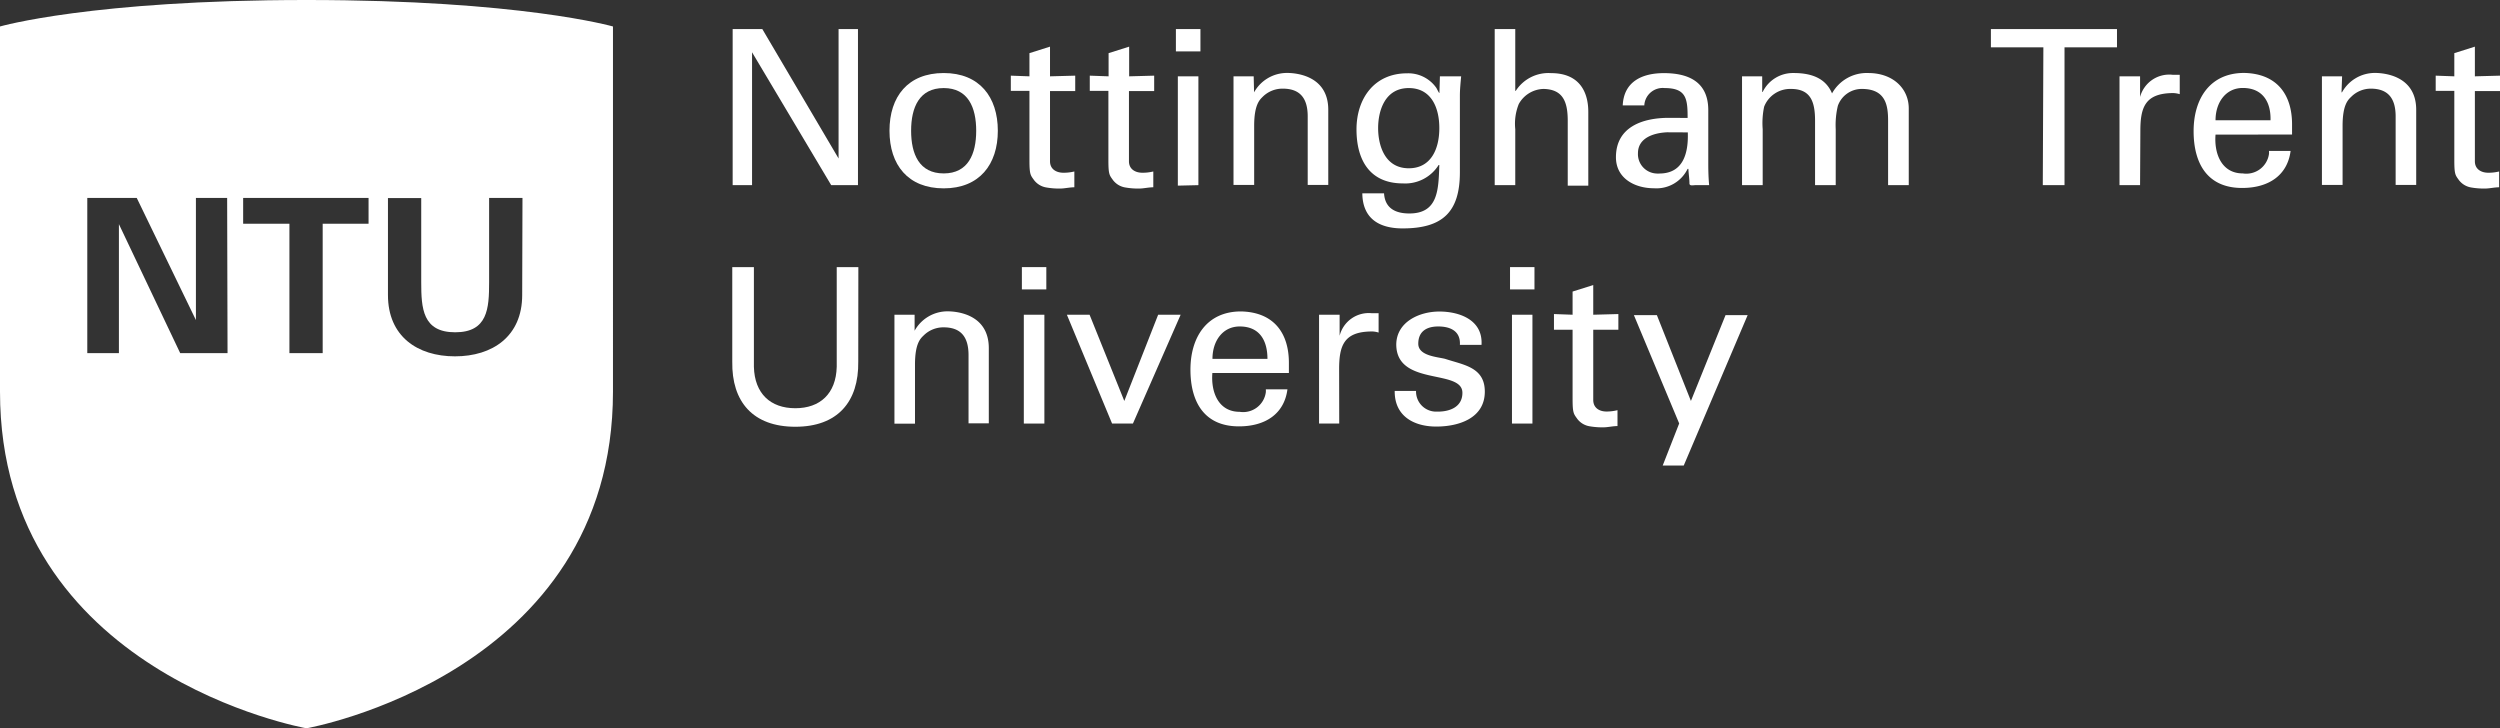<svg id="Layer_1" data-name="Layer 1" xmlns="http://www.w3.org/2000/svg" viewBox="0 0 257.76 75.09"><rect x="0" y="0" width="257.76" height="75.09" fill="#333333" stroke="none"/><defs><style>.cls-1{fill:#fff;}</style></defs><g id="Group_7" data-name="Group 7"><path id="Path_17" data-name="Path 17" class="cls-1" d="M31.6,0C9.44,0,0,2.73,0,2.73V40.38C0,69.54,31.6,75.09,31.6,75.09s31.6-5.55,31.6-34.71V2.73S53.7,0,31.6,0ZM23.46,36.41H18.58l-6.32-13.3,0,.05V36.41H9v-16h5.1L20.2,33l0,0V20.41h3.22ZM38,23.07H33.27V36.41H29.84V23.07H25.07V20.41H38Zm15.84,7.35c0,4.26-3.06,6.32-6.93,6.32S40,34.68,40,30.42v-10h3.43V29.1c0,2.69.14,5.16,3.5,5.16s3.5-2.46,3.5-5.16V20.41h3.44Z"/><g id="Group_6" data-name="Group 6"><path id="Path_18" data-name="Path 18" class="cls-1" d="M88.46,3V19.09H85.7L77.54,5.39h0v13.7h-2V3h3.06l7.86,13.34h0V3Z"/><path id="Path_19" data-name="Path 19" class="cls-1" d="M102.88,13.48c0,3.48-1.9,5.94-5.58,5.94S91.71,17,91.71,13.48s1.9-5.95,5.59-5.95S102.88,10,102.88,13.48Zm-5.58,4.4c2.52,0,3.35-2,3.35-4.4s-.83-4.4-3.35-4.4-3.36,2-3.36,4.4S94.77,17.88,97.3,17.88Z"/><path id="Path_20" data-name="Path 20" class="cls-1" d="M106.14,7.87V5.48l2.12-.67V7.87l2.6-.07V9.39l-2.6,0v7.24c0,.8.63,1.18,1.39,1.18a4.7,4.7,0,0,0,1.12-.13v1.63c-.5,0-1,.13-1.46.13a7.55,7.55,0,0,1-1.42-.11,2,2,0,0,1-1.26-.74c-.38-.53-.49-.58-.49-2.07V9.37l-1.92,0V7.8Z"/><path id="Path_21" data-name="Path 21" class="cls-1" d="M114.3,7.87V5.48l2.12-.67V7.87L119,7.8V9.39l-2.6,0v7.24c0,.8.63,1.18,1.39,1.18a4.7,4.7,0,0,0,1.12-.13v1.63c-.49,0-1,.13-1.45.13a7.59,7.59,0,0,1-1.43-.11,2,2,0,0,1-1.26-.74c-.38-.53-.49-.58-.49-2.07V9.37l-1.92,0V7.8Z"/><path id="Path_22" data-name="Path 22" class="cls-1" d="M121.24,3h2.53v2.3h-2.53Zm.2,16.14V7.87h2.12V19.09Z"/><path id="Path_23" data-name="Path 23" class="cls-1" d="M129.3,9.52h0a3.88,3.88,0,0,1,3.4-2c.79,0,4.25.2,4.25,3.8v7.75h-2.12V12c0-1.86-.78-2.86-2.57-2.86a2.89,2.89,0,0,0-2.06.83c-.31.31-.89.8-.89,3v6.1h-2.13V7.87h2.08Z"/><path id="Path_24" data-name="Path 24" class="cls-1" d="M148.46,7.87h2.19c-.06.67-.13,1.34-.13,2v7.89c0,4.11-1.79,5.79-5.9,5.79-2.41,0-4.13-1-4.16-3.62h2.24c.09,1.5,1.12,2.08,2.61,2.08,3,0,3-2.5,3.09-5h-.07a4.06,4.06,0,0,1-3.69,1.9c-3.42,0-4.78-2.42-4.78-5.57s1.81-5.78,5.21-5.78a3.53,3.53,0,0,1,3,1.47c.05.05.34.69.34.54Zm-3.21,9.48c2.3,0,3.15-2,3.15-4.14s-.85-4.13-3.15-4.13c-2.48,0-3.16,2.37-3.16,4.13S142.77,17.35,145.25,17.35Z"/><path id="Path_25" data-name="Path 25" class="cls-1" d="M154.11,19.09V3h2.12V9.37h.05a4,4,0,0,1,3.64-1.83c2.93,0,3.84,1.94,3.84,4v7.6h-2.12V12.45c0-2-.52-3.24-2.5-3.28a3,3,0,0,0-2.55,1.56,5.45,5.45,0,0,0-.36,2.59v5.77Z"/><path id="Path_26" data-name="Path 26" class="cls-1" d="M174,12.16c0-1.94-.11-3.08-2.37-3.08a1.9,1.9,0,0,0-2.09,1.71.22.22,0,0,0,0,.08h-2.23c.11-2.46,2-3.33,4.24-3.33s4.58.69,4.58,3.82v5.36c0,.49,0,1.43.09,2.37h-1.43c-.2,0-.58.11-.6-.16,0-.51-.09-1-.11-1.52H174a3.57,3.57,0,0,1-3.48,2c-1.94,0-3.91-1-3.91-3.2,0-3.15,2.79-4.06,5.45-4.06Zm-2.12,1.48c-1.3.06-3,.53-3,2.16a2,2,0,0,0,1.91,2.09,1.51,1.51,0,0,0,.3,0c2.5,0,3-2.17,2.93-4.24Z"/><path id="Path_27" data-name="Path 27" class="cls-1" d="M181.69,9.48h.05a3.47,3.47,0,0,1,3.2-1.95c2.12,0,3.37.72,3.95,2.1a4.08,4.08,0,0,1,3.73-2.1c2.6,0,4.18,1.64,4.18,3.65v7.91h-2.13V12.45c0-1.54-.22-3.28-2.7-3.28a2.61,2.61,0,0,0-2.48,1.74,8.5,8.5,0,0,0-.22,2.41v5.77h-2.13V12.45c0-1.94-.44-3.28-2.48-3.28A2.88,2.88,0,0,0,181.89,11a8.2,8.2,0,0,0-.15,2.32v5.77h-2.13V7.87h2.08Z"/><path id="Path_28" data-name="Path 28" class="cls-1" d="M210.68,4.88h-5.41V3h13V4.88h-5.41V19.09h-2.24Z"/><path id="Path_29" data-name="Path 29" class="cls-1" d="M220.65,19.09h-2.12V7.87h2.12V10h0A3.11,3.11,0,0,1,224,7.71l.74,0v2a2.53,2.53,0,0,0-.91-.11c-2.68.09-3.15,1.52-3.15,3.89Z"/><path id="Path_30" data-name="Path 30" class="cls-1" d="M228.43,13.88c-.16,2,.65,4,2.81,4a2.36,2.36,0,0,0,2.7-2,1.73,1.73,0,0,0,0-.32h2.23c-.33,2.55-2.3,3.82-5,3.82-3.6,0-5-2.55-5-5.86s1.66-6,5.21-6c3.35.07,4.94,2.19,4.94,5.3v1.05Zm5.67-1.48c.05-1.87-.8-3.33-2.86-3.33-1.76,0-2.81,1.5-2.81,3.33Z"/><path id="Path_31" data-name="Path 31" class="cls-1" d="M241.42,9.52h.05a3.87,3.87,0,0,1,3.4-2c.78,0,4.25.2,4.25,3.8v7.75H247V12c0-1.86-.78-2.86-2.57-2.86a2.86,2.86,0,0,0-2,.83c-.32.31-.9.8-.9,3v6.1h-2.13V7.87h2.08Z"/><path id="Path_32" data-name="Path 32" class="cls-1" d="M253.05,7.87V5.48l2.12-.67V7.87l2.59-.07V9.39l-2.59,0v7.24c0,.8.63,1.18,1.39,1.18a4.61,4.61,0,0,0,1.11-.13v1.63c-.49,0-1,.13-1.45.13a7.59,7.59,0,0,1-1.43-.11,2,2,0,0,1-1.25-.74c-.38-.53-.49-.58-.49-2.07V9.37l-1.92,0V7.8Z"/><path id="Path_33" data-name="Path 33" class="cls-1" d="M88.49,37.28C88.55,41.43,86.36,44,82,44s-6.57-2.57-6.5-6.72V27.54h2.23V37.82c.07,2.77,1.72,4.27,4.27,4.27s4.2-1.5,4.27-4.27V27.54h2.23Z"/><path id="Path_34" data-name="Path 34" class="cls-1" d="M94.3,34.1h0a3.87,3.87,0,0,1,3.4-2c.78,0,4.25.2,4.25,3.8v7.75H99.86V36.61c0-1.86-.78-2.86-2.57-2.86a2.88,2.88,0,0,0-2.05.83c-.32.31-.9.8-.9,3v6.1H92.22V32.45H94.3Z"/><path id="Path_35" data-name="Path 35" class="cls-1" d="M105.36,27.54h2.52v2.3h-2.52Zm.2,16.13V32.45h2.12V43.67Z"/><path id="Path_36" data-name="Path 36" class="cls-1" d="M114.66,43.67,110,32.45h2.34l3.58,8.89,3.49-8.89h2.32l-4.92,11.22Z"/><path id="Path_37" data-name="Path 37" class="cls-1" d="M125,38.46c-.16,2,.64,4,2.81,4a2.36,2.36,0,0,0,2.7-2,1.73,1.73,0,0,0,0-.32h2.23c-.33,2.55-2.3,3.82-5,3.82-3.6,0-5-2.55-5-5.85s1.66-6,5.21-6c3.35.07,4.94,2.19,4.94,5.3v1.05ZM130.68,37c0-1.88-.8-3.34-2.86-3.34-1.76,0-2.81,1.5-2.81,3.34Z"/><path id="Path_38" data-name="Path 38" class="cls-1" d="M138.08,43.67H136V32.45h2.12v2.17h0a3.1,3.1,0,0,1,3.28-2.33c.27,0,.49,0,.74,0v2a2.4,2.4,0,0,0-.92-.11c-2.68.08-3.15,1.51-3.15,3.88Z"/><path id="Path_39" data-name="Path 39" class="cls-1" d="M148.4,32.12c2.12,0,4.51.89,4.35,3.44h-2.23c.09-1.43-1-1.9-2.23-1.9s-2.06.53-2.06,1.78S148.16,36.79,149,37c1.9.63,4.09.85,4.09,3.38,0,2.74-2.68,3.6-5,3.6s-4.32-1.08-4.29-3.67H146a2.07,2.07,0,0,0,2,2.13h.25c1.25,0,2.53-.49,2.53-1.94,0-2.5-6.82-.63-6.82-5C144,33.17,146.36,32.12,148.4,32.12Z"/><path id="Path_40" data-name="Path 40" class="cls-1" d="M155.69,27.54h2.52v2.3h-2.52Zm.2,16.13V32.45H158V43.67Z"/><path id="Path_41" data-name="Path 41" class="cls-1" d="M162.14,32.45V30.06l2.13-.67v3.06l2.59-.07V34l-2.59,0v7.24c0,.81.62,1.19,1.38,1.19a4.71,4.71,0,0,0,1.12-.14v1.64c-.49,0-1,.13-1.45.13a7.59,7.59,0,0,1-1.43-.11,2,2,0,0,1-1.25-.74c-.38-.54-.5-.58-.5-2.08V34l-1.92,0V32.38Z"/><path id="Path_42" data-name="Path 42" class="cls-1" d="M173.6,48h-2.17l1.7-4.34-4.67-11.17h2.37l3.51,8.85,3.57-8.85h2.28Z"/></g></g></svg>
